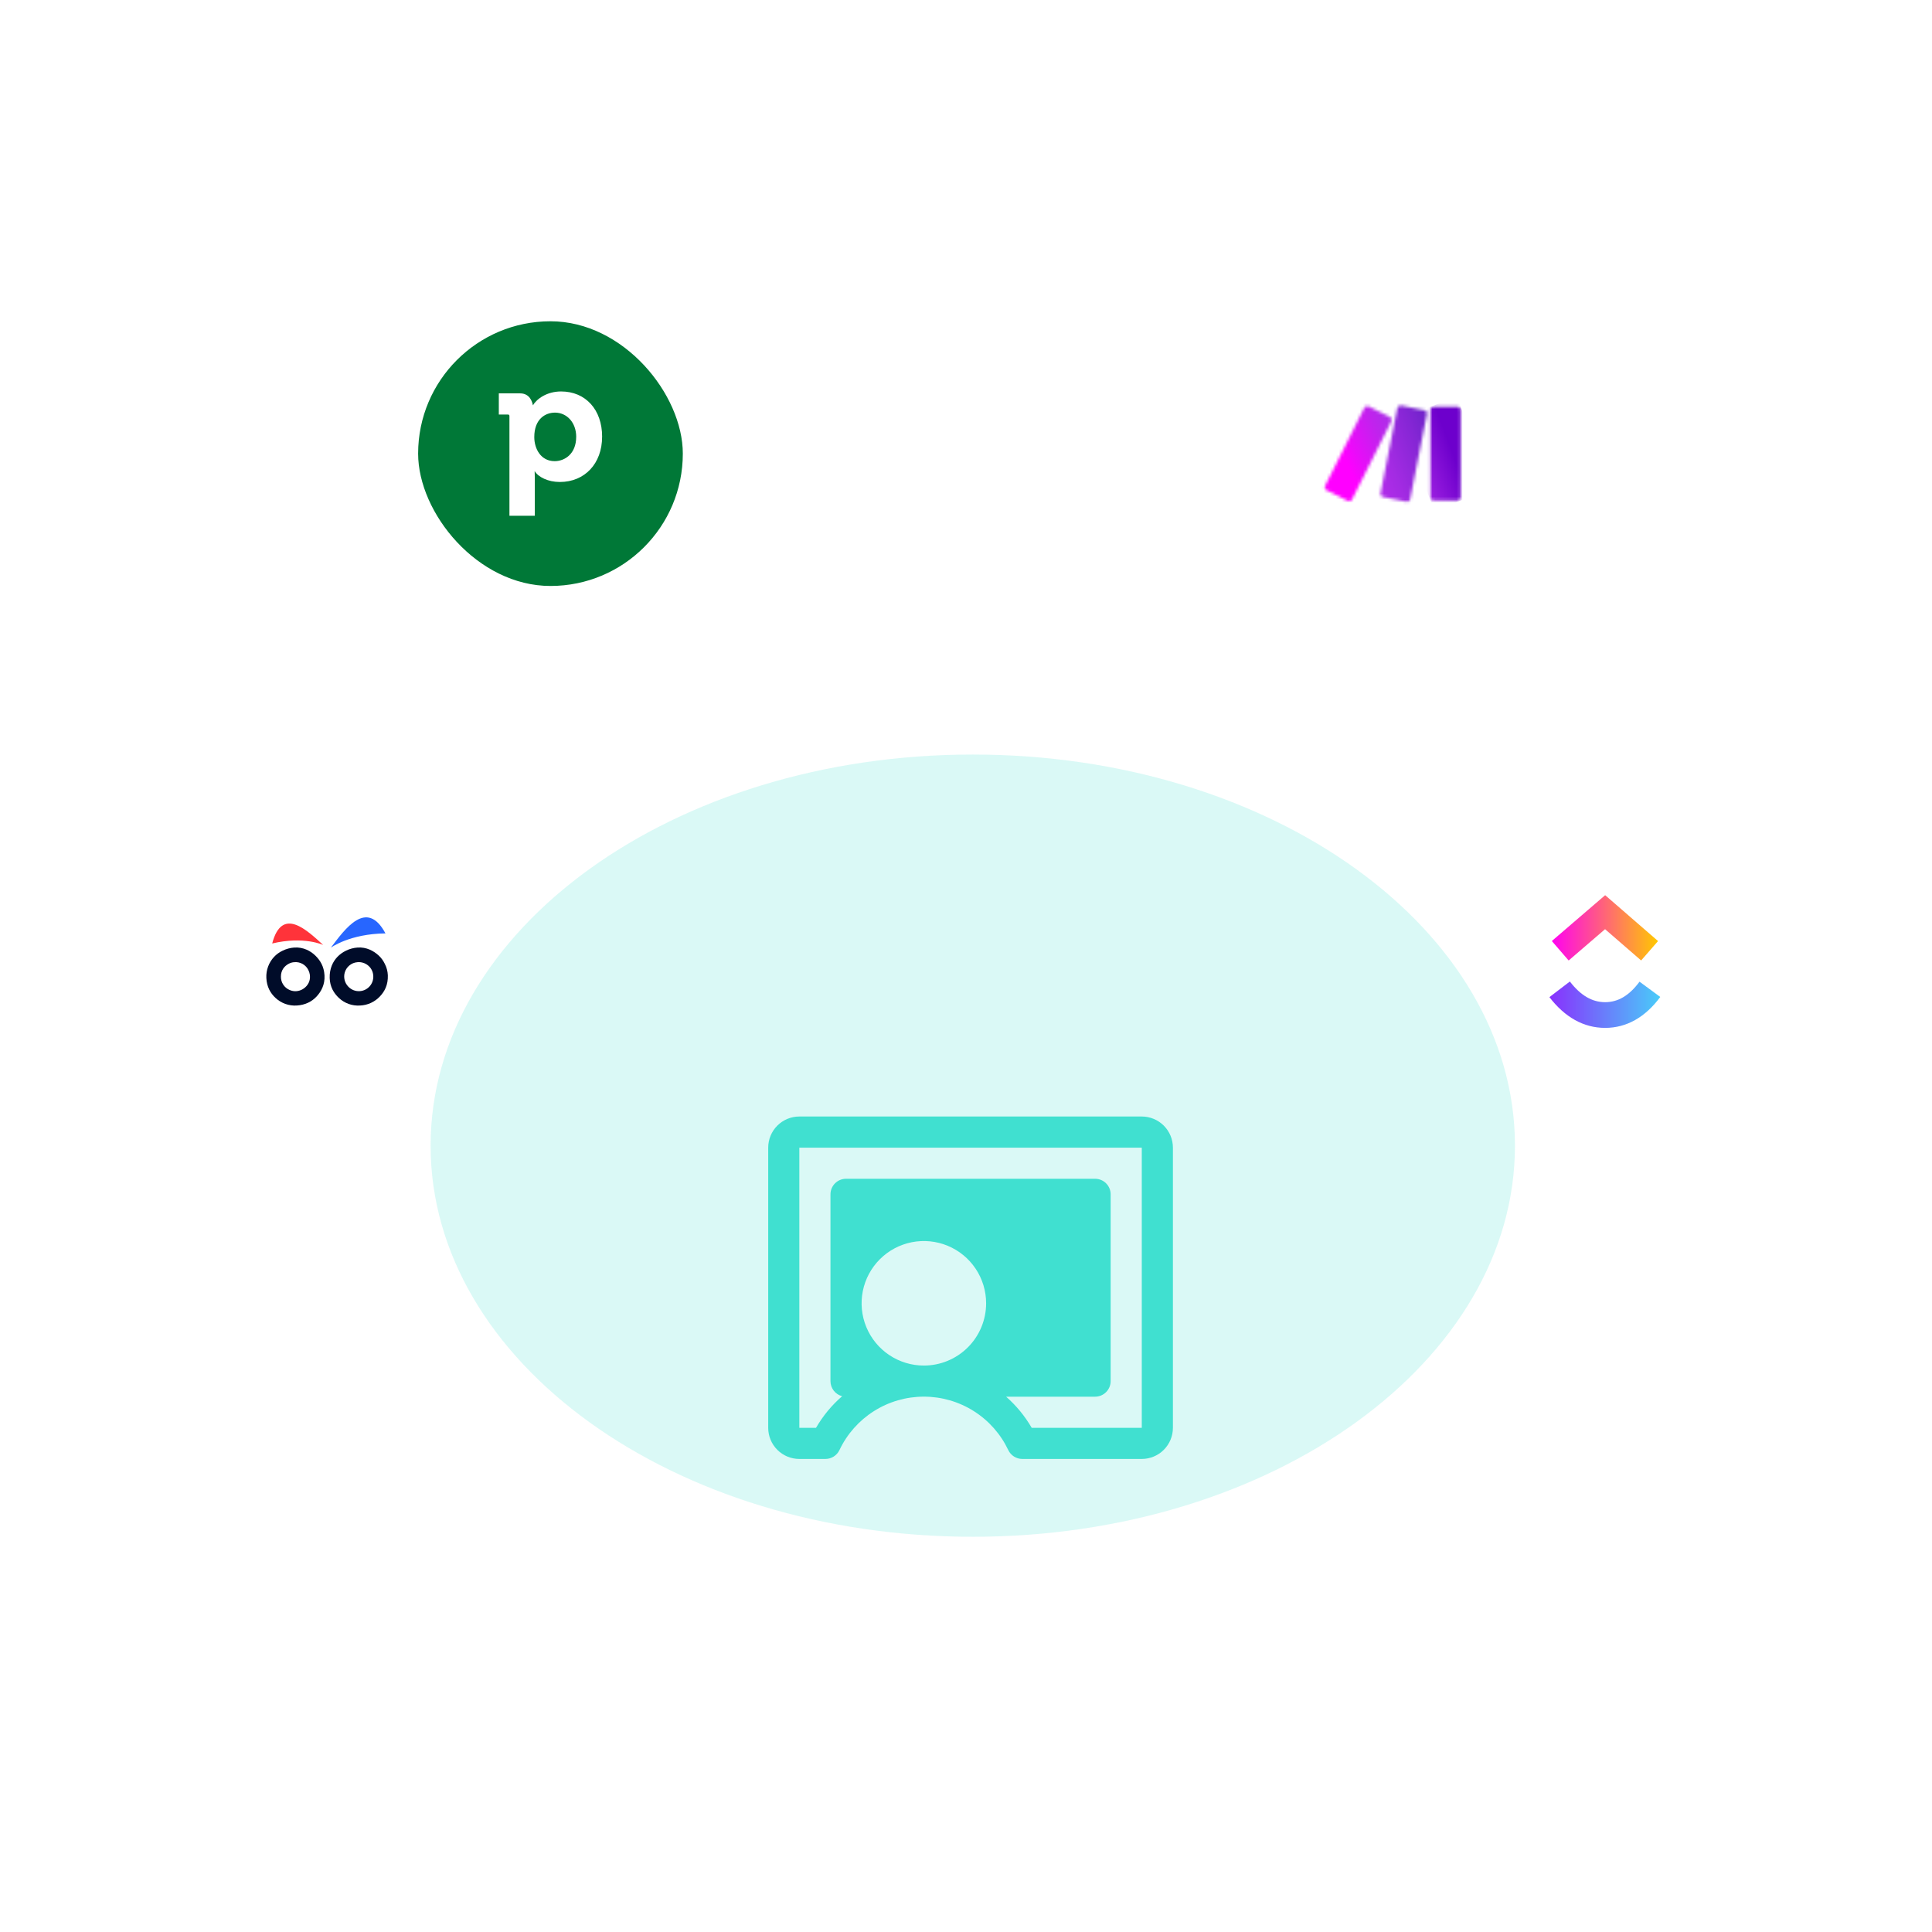 <svg width="640" height="640" viewBox="0 0 640 640" fill="none" xmlns="http://www.w3.org/2000/svg">
<g clip-path="url(#clip0_5315_2076)">
<path d="M475.333 118.754L347.599 374.221M167.687 118.754L295.42 374.221M532.715 320.798L383.938 395.186M110.305 320.798L259.081 395.186" stroke="white" stroke-width="2" stroke-dasharray="8 8"/>
<g opacity="0.35" filter="url(#filter0_f_5315_2076)">
<path d="M322.247 509.077C421.439 509.077 501.849 451.069 501.849 379.513C501.849 307.956 421.439 249.948 322.247 249.948C223.055 249.948 142.644 307.956 142.644 379.513C142.644 451.069 223.055 509.077 322.247 509.077Z" fill="#96EEE5"/>
</g>
<rect x="138.51" y="106.426" width="87.682" height="87.682" rx="43.841" fill="#007837"/>
<path d="M199.455 144.669C199.455 153.573 193.693 159.662 185.457 159.662C181.538 159.662 178.316 158.051 177.104 156.04L177.162 158.109V170.859H168.758V137.891C168.758 137.433 168.642 137.317 168.127 137.317H165.239V130.307H172.271C175.493 130.307 176.306 133.065 176.531 134.269C177.801 132.143 181.139 129.676 185.863 129.676C193.984 129.676 199.463 135.706 199.463 144.669H199.455ZM190.878 144.727C190.878 139.959 187.764 136.686 183.846 136.686C180.624 136.686 176.988 138.812 176.988 144.785C176.988 148.689 179.179 152.767 183.73 152.767C187.075 152.767 190.87 150.351 190.87 144.719L190.878 144.727Z" fill="white"/>
<rect x="417.51" y="106.422" width="87.682" height="87.682" rx="43.841" fill="white"/>
<mask id="mask0_5315_2076" style="mask-type:luminance" maskUnits="userSpaceOnUse" x="473" y="134" width="11" height="32">
<path d="M474.941 134.712H482.779C483.376 134.712 483.862 135.198 483.862 135.795V164.731C483.862 165.328 483.376 165.813 482.779 165.813H474.941C474.344 165.813 473.858 165.328 473.858 164.731V135.795C473.858 135.198 474.344 134.712 474.941 134.712Z" fill="white"/>
</mask>
<g mask="url(#mask0_5315_2076)">
<path d="M482.66 131.465L463.758 138.435L475.051 169.061L493.953 162.091L482.66 131.465Z" fill="url(#paint0_linear_5315_2076)"/>
</g>
<mask id="mask1_5315_2076" style="mask-type:luminance" maskUnits="userSpaceOnUse" x="438" y="134" width="24" height="33">
<path d="M451.948 135.095L438.955 160.949C438.687 161.484 438.902 162.134 439.437 162.402L446.44 165.921C446.974 166.189 447.624 165.974 447.893 165.44L460.886 139.586C461.154 139.051 460.939 138.401 460.405 138.133L453.401 134.614C453.244 134.535 453.08 134.498 452.916 134.498C452.52 134.498 452.138 134.716 451.948 135.095Z" fill="white"/>
</mask>
<g mask="url(#mask1_5315_2076)">
<path d="M457.614 126.316L427.138 139.492L442.22 174.379L472.696 161.203L457.614 126.316Z" fill="url(#paint1_linear_5315_2076)"/>
</g>
<mask id="mask2_5315_2076" style="mask-type:luminance" maskUnits="userSpaceOnUse" x="457" y="134" width="16" height="33">
<path d="M462.878 135.188L457.318 163.37C457.202 163.955 457.582 164.522 458.167 164.64L465.851 166.19C466.438 166.308 467.012 165.926 467.128 165.339L472.687 137.157C472.803 136.572 472.424 136.005 471.838 135.887L464.155 134.337C464.083 134.323 464.011 134.316 463.94 134.316C463.433 134.316 462.979 134.672 462.878 135.188Z" fill="white"/>
</mask>
<g mask="url(#mask2_5315_2076)">
<path d="M470.934 129.258L446.824 138.133L459.059 171.369L483.169 162.493L470.934 129.258Z" fill="url(#paint2_linear_5315_2076)"/>
</g>
<rect x="64.51" y="274.658" width="87.682" height="87.682" rx="43.841" fill="white"/>
<path fill-rule="evenodd" clip-rule="evenodd" d="M97.442 313.889C100.477 313.665 102.946 315.065 104.444 316.531C106.051 318.106 107.321 320.093 107.495 323.096C107.674 326.182 106.385 328.459 104.907 330.069C103.345 331.769 101.143 332.919 98.313 333.092C97.026 333.176 95.736 332.994 94.522 332.558C93.308 332.122 92.197 331.442 91.256 330.559C89.592 329.031 88.365 326.882 88.232 323.968C88.168 322.683 88.364 321.397 88.808 320.19C89.253 318.982 89.938 317.877 90.82 316.94C91.622 316.099 92.574 315.415 93.627 314.924C94.822 314.341 96.116 313.99 97.442 313.889ZM95.644 319.255C94.21 320.019 93.043 321.402 93.055 323.559C93.05 324.493 93.321 325.408 93.835 326.189C94.349 326.969 95.082 327.58 95.943 327.944C98.974 329.284 102.159 327.11 102.618 324.43C102.799 323.381 102.637 322.302 102.155 321.352C101.736 320.489 101.062 319.775 100.224 319.307C99.386 318.84 98.424 318.641 97.469 318.737C96.83 318.774 96.207 318.951 95.644 319.256V319.255Z" fill="#000C29"/>
<path fill-rule="evenodd" clip-rule="evenodd" d="M118.422 313.889C121.461 313.664 123.866 315.078 125.424 316.504C126.276 317.291 126.97 318.234 127.467 319.282C128.078 320.454 128.423 321.747 128.475 323.068C128.585 326.244 127.408 328.438 125.86 330.069C124.146 331.906 121.777 332.993 119.266 333.093C117.983 333.178 116.696 332.997 115.487 332.561C114.277 332.125 113.171 331.444 112.237 330.559C110.606 329.013 109.295 326.921 109.213 323.968C109.126 320.844 110.281 318.522 111.801 316.94C112.613 316.11 113.563 315.428 114.608 314.924C115.801 314.337 117.096 313.985 118.422 313.889ZM115.697 319.854C114.979 320.46 114.457 321.266 114.199 322.17C113.969 322.981 113.957 323.838 114.162 324.655C114.368 325.473 114.784 326.222 115.37 326.828C115.852 327.34 116.44 327.74 117.093 328C117.746 328.26 118.449 328.373 119.151 328.332C119.853 328.29 120.537 328.095 121.154 327.76C121.773 327.424 122.309 326.957 122.727 326.392C123.106 325.876 123.378 325.29 123.527 324.668C123.678 324.046 123.701 323.4 123.599 322.769C123.433 321.615 122.839 320.565 121.936 319.827C120.955 319.014 119.691 318.622 118.422 318.738C117.418 318.808 116.462 319.2 115.697 319.854Z" fill="#000C29"/>
<path d="M107.066 313.032C101.756 308.205 93.431 300.089 90.167 312.541C100.682 310.034 107.066 313.032 107.066 313.032Z" fill="#FF333A"/>
<path d="M109.591 313.929C114.26 307.769 121.463 297.561 127.689 309.203C115.817 309.329 109.591 313.929 109.591 313.929Z" fill="#2766FF"/>
<rect x="487.809" y="274.658" width="87.682" height="87.682" rx="43.841" fill="white"/>
<g clip-path="url(#clip1_5315_2076)">
<path d="M513.264 330.314L520.04 325.136C523.641 329.822 527.466 331.983 531.724 331.983C535.959 331.983 539.676 329.848 543.114 325.198L549.988 330.251C545.027 336.956 538.862 340.499 531.724 340.499C524.608 340.499 518.384 336.979 513.264 330.314Z" fill="url(#paint3_linear_5315_2076)"/>
<path d="M531.701 307.808L519.639 318.175L514.063 311.726L531.727 296.544L549.25 311.737L543.649 318.164L531.701 307.808Z" fill="url(#paint4_linear_5315_2076)"/>
</g>
<path d="M378.229 369.859H264.791C262.056 369.859 259.433 370.945 257.499 372.879C255.565 374.813 254.479 377.436 254.479 380.171V472.984C254.479 475.719 255.565 478.342 257.499 480.276C259.433 482.21 262.056 483.296 264.791 483.296H273.421C274.397 483.297 275.353 483.02 276.178 482.499C277.003 481.977 277.663 481.232 278.081 480.351C280.589 475.057 284.547 470.584 289.497 467.452C294.446 464.319 300.184 462.657 306.041 462.657C311.898 462.657 317.636 464.319 322.585 467.452C327.535 470.584 331.493 475.057 334.001 480.351C334.419 481.232 335.079 481.977 335.904 482.499C336.729 483.02 337.685 483.297 338.661 483.296H378.229C380.964 483.296 383.587 482.21 385.521 480.276C387.455 478.342 388.541 475.719 388.541 472.984V380.171C388.541 377.436 387.455 374.813 385.521 372.879C383.587 370.945 380.964 369.859 378.229 369.859ZM306.041 452.359C301.962 452.359 297.974 451.149 294.582 448.883C291.191 446.617 288.547 443.395 286.986 439.627C285.425 435.858 285.016 431.711 285.812 427.71C286.608 423.709 288.572 420.034 291.457 417.15C294.341 414.265 298.016 412.301 302.017 411.505C306.018 410.709 310.165 411.118 313.934 412.679C317.703 414.24 320.924 416.883 323.19 420.275C325.456 423.667 326.666 427.655 326.666 431.734C326.666 437.204 324.493 442.45 320.625 446.318C316.757 450.186 311.511 452.359 306.041 452.359ZM378.229 472.984H341.767C339.52 469.108 336.655 465.625 333.285 462.671H362.76C364.127 462.671 365.439 462.128 366.406 461.161C367.373 460.194 367.916 458.883 367.916 457.515V395.64C367.916 394.273 367.373 392.961 366.406 391.994C365.439 391.027 364.127 390.484 362.76 390.484H280.26C278.892 390.484 277.581 391.027 276.614 391.994C275.647 392.961 275.104 394.273 275.104 395.64V457.515C275.103 458.659 275.483 459.77 276.183 460.674C276.883 461.578 277.863 462.224 278.971 462.51C275.524 465.497 272.598 469.036 270.315 472.984H264.791V380.171H378.229V472.984Z" fill="#40E0D0"/>
</g>
<defs>
<filter id="filter0_f_5315_2076" x="9.413" y="116.717" width="625.668" height="525.591" filterUnits="userSpaceOnUse" color-interpolation-filters="sRGB">
<feFlood flood-opacity="0" result="BackgroundImageFix"/>
<feBlend mode="normal" in="SourceGraphic" in2="BackgroundImageFix" result="shape"/>
<feGaussianBlur stdDeviation="66.615" result="effect1_foregroundBlur_5315_2076"/>
</filter>
<linearGradient id="paint0_linear_5315_2076" x1="463.937" y1="155.273" x2="485.091" y2="147.473" gradientUnits="userSpaceOnUse">
<stop stop-color="#B02DE9"/>
<stop offset="0.02" stop-color="#B02DE9"/>
<stop offset="0.8" stop-color="#6D00CC"/>
<stop offset="1" stop-color="#6D00CC"/>
</linearGradient>
<linearGradient id="paint1_linear_5315_2076" x1="445.533" y1="151.94" x2="468.273" y2="142.109" gradientUnits="userSpaceOnUse">
<stop stop-color="#FF00FF"/>
<stop offset="0.17" stop-color="#E90CF9"/>
<stop offset="0.54" stop-color="#C023ED"/>
<stop offset="0.73" stop-color="#B02DE9"/>
<stop offset="1" stop-color="#B02DE9"/>
</linearGradient>
<linearGradient id="paint2_linear_5315_2076" x1="440.457" y1="159.583" x2="487.071" y2="142.423" gradientUnits="userSpaceOnUse">
<stop stop-color="#FF00FF"/>
<stop offset="0.02" stop-color="#FF00FF"/>
<stop offset="0.09" stop-color="#E90CF9"/>
<stop offset="0.23" stop-color="#C023ED"/>
<stop offset="0.3" stop-color="#B02DE9"/>
<stop offset="0.42" stop-color="#A42BE3"/>
<stop offset="0.63" stop-color="#8626D5"/>
<stop offset="0.85" stop-color="#6021C3"/>
<stop offset="1" stop-color="#6021C3"/>
</linearGradient>
<linearGradient id="paint3_linear_5315_2076" x1="513.264" y1="1369.98" x2="549.988" y2="1369.98" gradientUnits="userSpaceOnUse">
<stop stop-color="#8930FD"/>
<stop offset="1" stop-color="#49CCF9"/>
</linearGradient>
<linearGradient id="paint4_linear_5315_2076" x1="514.063" y1="1767.67" x2="549.25" y2="1767.67" gradientUnits="userSpaceOnUse">
<stop stop-color="#FF02F0"/>
<stop offset="1" stop-color="#FFC800"/>
</linearGradient>
<clipPath id="clip0_5315_2076">
<rect width="640" height="640" fill="white"/>
</clipPath>
<clipPath id="clip1_5315_2076">
<rect width="37" height="44" fill="white" transform="translate(513.15 296.499)"/>
</clipPath>
</defs>
</svg>

